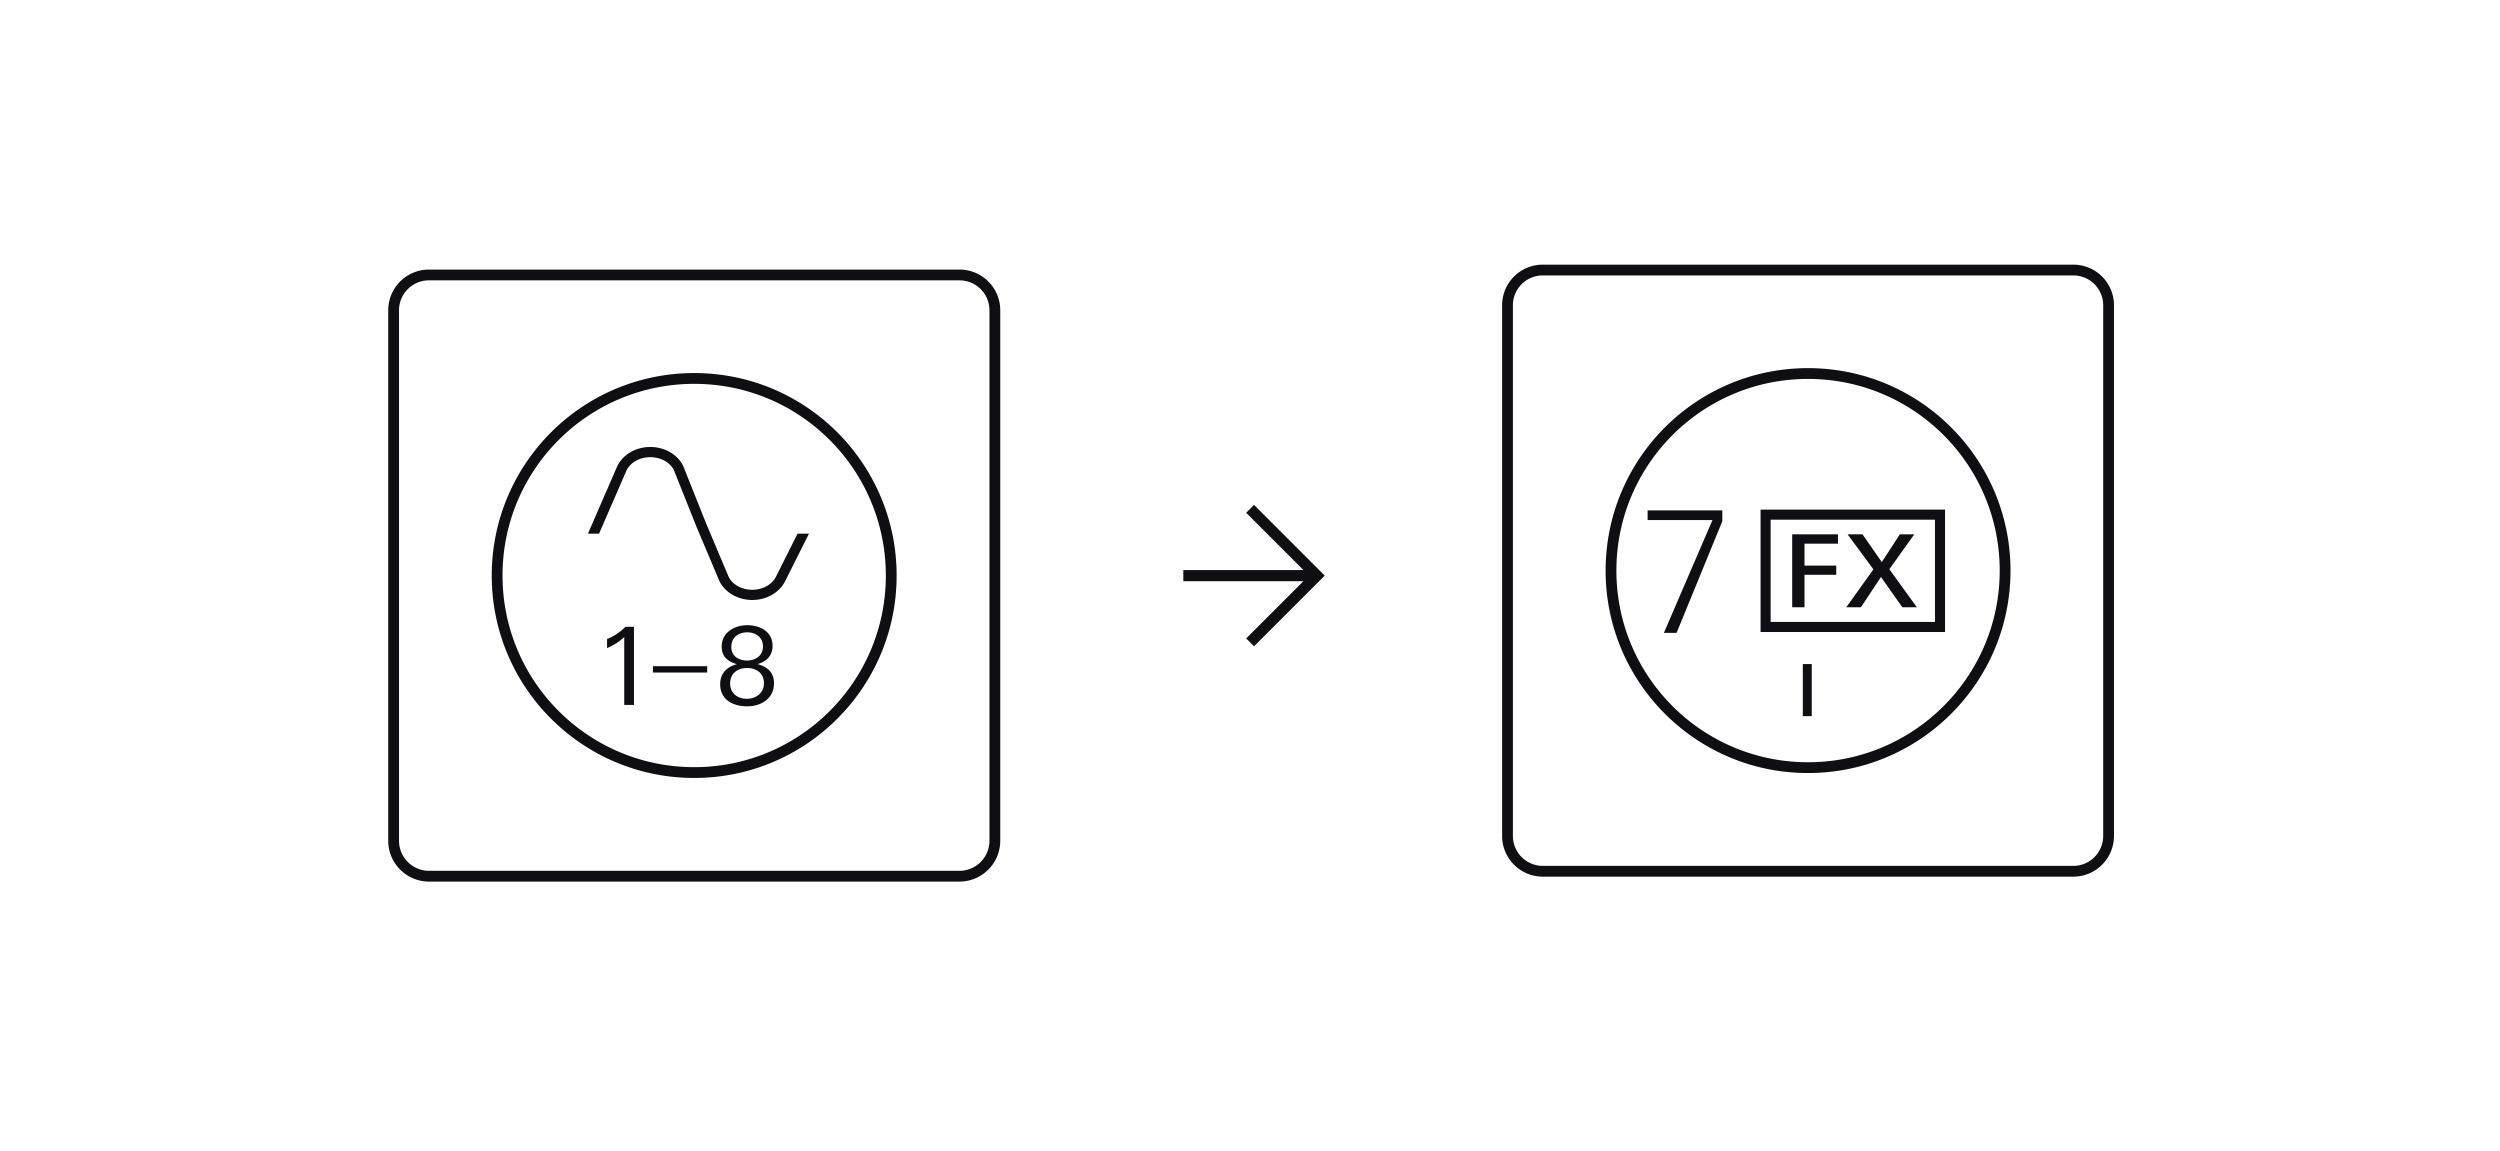 <svg width="215" height="99" fill="none" xmlns="http://www.w3.org/2000/svg"><path d="M85.558 26.687v45.615a3.049 3.049 0 0 1-3.051 3.051H36.892a3.046 3.046 0 0 1-3.04-3.051V26.687a3.036 3.036 0 0 1 3.04-3.04h45.615a3.038 3.038 0 0 1 3.051 3.04ZM76.646 49.5c0-9.367-7.585-16.953-16.94-16.953-9.367 0-16.953 7.585-16.953 16.953 0 9.354 7.586 16.94 16.953 16.94 9.354 0 16.94-7.586 16.94-16.94Z" stroke="#0F0E12" stroke-width=".928"/><path d="m68.588 45.896-1.85 3.69c-.342.69-1.143 1.135-2.042 1.135-.899 0-1.7-.445-2.03-1.11l-1.949-4.62-1.966-4.928c-.488-.986-1.598-1.623-2.828-1.623-1.229 0-2.338.637-2.836 1.643l-2.525 5.813h.957l2.363-5.444c.342-.69 1.143-1.135 2.041-1.135.9 0 1.7.446 2.028 1.103l1.954 4.904 1.964 4.651c.487.986 1.597 1.623 2.827 1.623s2.34-.637 2.826-1.62l2.048-4.082h-.982ZM53.685 60.625V54.78c-.428.419-.93.716-1.478.956v-.78a4.624 4.624 0 0 0 1.58-1.05h.734v6.719h-.836ZM56.152 57.84v-.549h4.665v.549h-4.665ZM64.259 60.745c-1.19 0-2.324-.539-2.324-1.905 0-.947.605-1.514 1.441-1.719-.753-.223-1.31-.614-1.31-1.514 0-1.273 1.17-1.841 2.203-1.841 1.068 0 2.174.54 2.174 1.775 0 .865-.549 1.366-1.301 1.57.818.224 1.422.679 1.422 1.646 0 1.347-1.143 1.989-2.305 1.989Zm-.028-3.298c-.771 0-1.44.455-1.44 1.32 0 .863.65 1.328 1.431 1.328.771 0 1.477-.465 1.477-1.338 0-.892-.687-1.31-1.468-1.31Zm.038-3.067c-.726 0-1.376.418-1.376 1.245 0 .836.66 1.18 1.366 1.18.688 0 1.357-.409 1.357-1.198 0-.809-.632-1.227-1.347-1.227Z" fill="#0F0E12"/><path d="m107.508 43.76 5.742 5.742-5.742 5.742M113.249 49.502h-11.483" stroke="#0F0E12" stroke-width=".957"/><path d="M181.339 26.263v45.615a3.038 3.038 0 0 1-3.039 3.052h-45.615a3.038 3.038 0 0 1-3.039-3.052V26.263a3.028 3.028 0 0 1 3.039-3.039H178.3a3.028 3.028 0 0 1 3.039 3.039Zm-8.9 22.814c0-9.367-7.586-16.953-16.953-16.953-9.355 0-16.94 7.586-16.94 16.953 0 9.354 7.586 16.94 16.94 16.94 9.367 0 16.953-7.585 16.953-16.94Z" stroke="#0F0E12" stroke-width=".928"/><path d="M144.186 54.426h-1.092l4.179-9.699h-5.578v-.83h6.423v.931l-3.932 9.598ZM155.187 46.753v1.89h2.73v.789h-2.73v2.792h-1.058v-6.269h3.936v.798h-2.878ZM163.602 52.224l-1.839-2.601-1.725 2.601h-1.257l2.332-3.26-2.219-3.009h1.283l1.657 2.385 1.551-2.385h1.24l-2.141 3 2.366 3.27h-1.248ZM155.043 61.588V57.11h.768v4.48h-.768Z" fill="#0F0E12"/><path d="M166.407 44.693v8.793h-14.132v-8.793h14.132Zm.867-.867h-15.866v10.527h15.866V43.826Z" fill="#0F0E12"/></svg>
